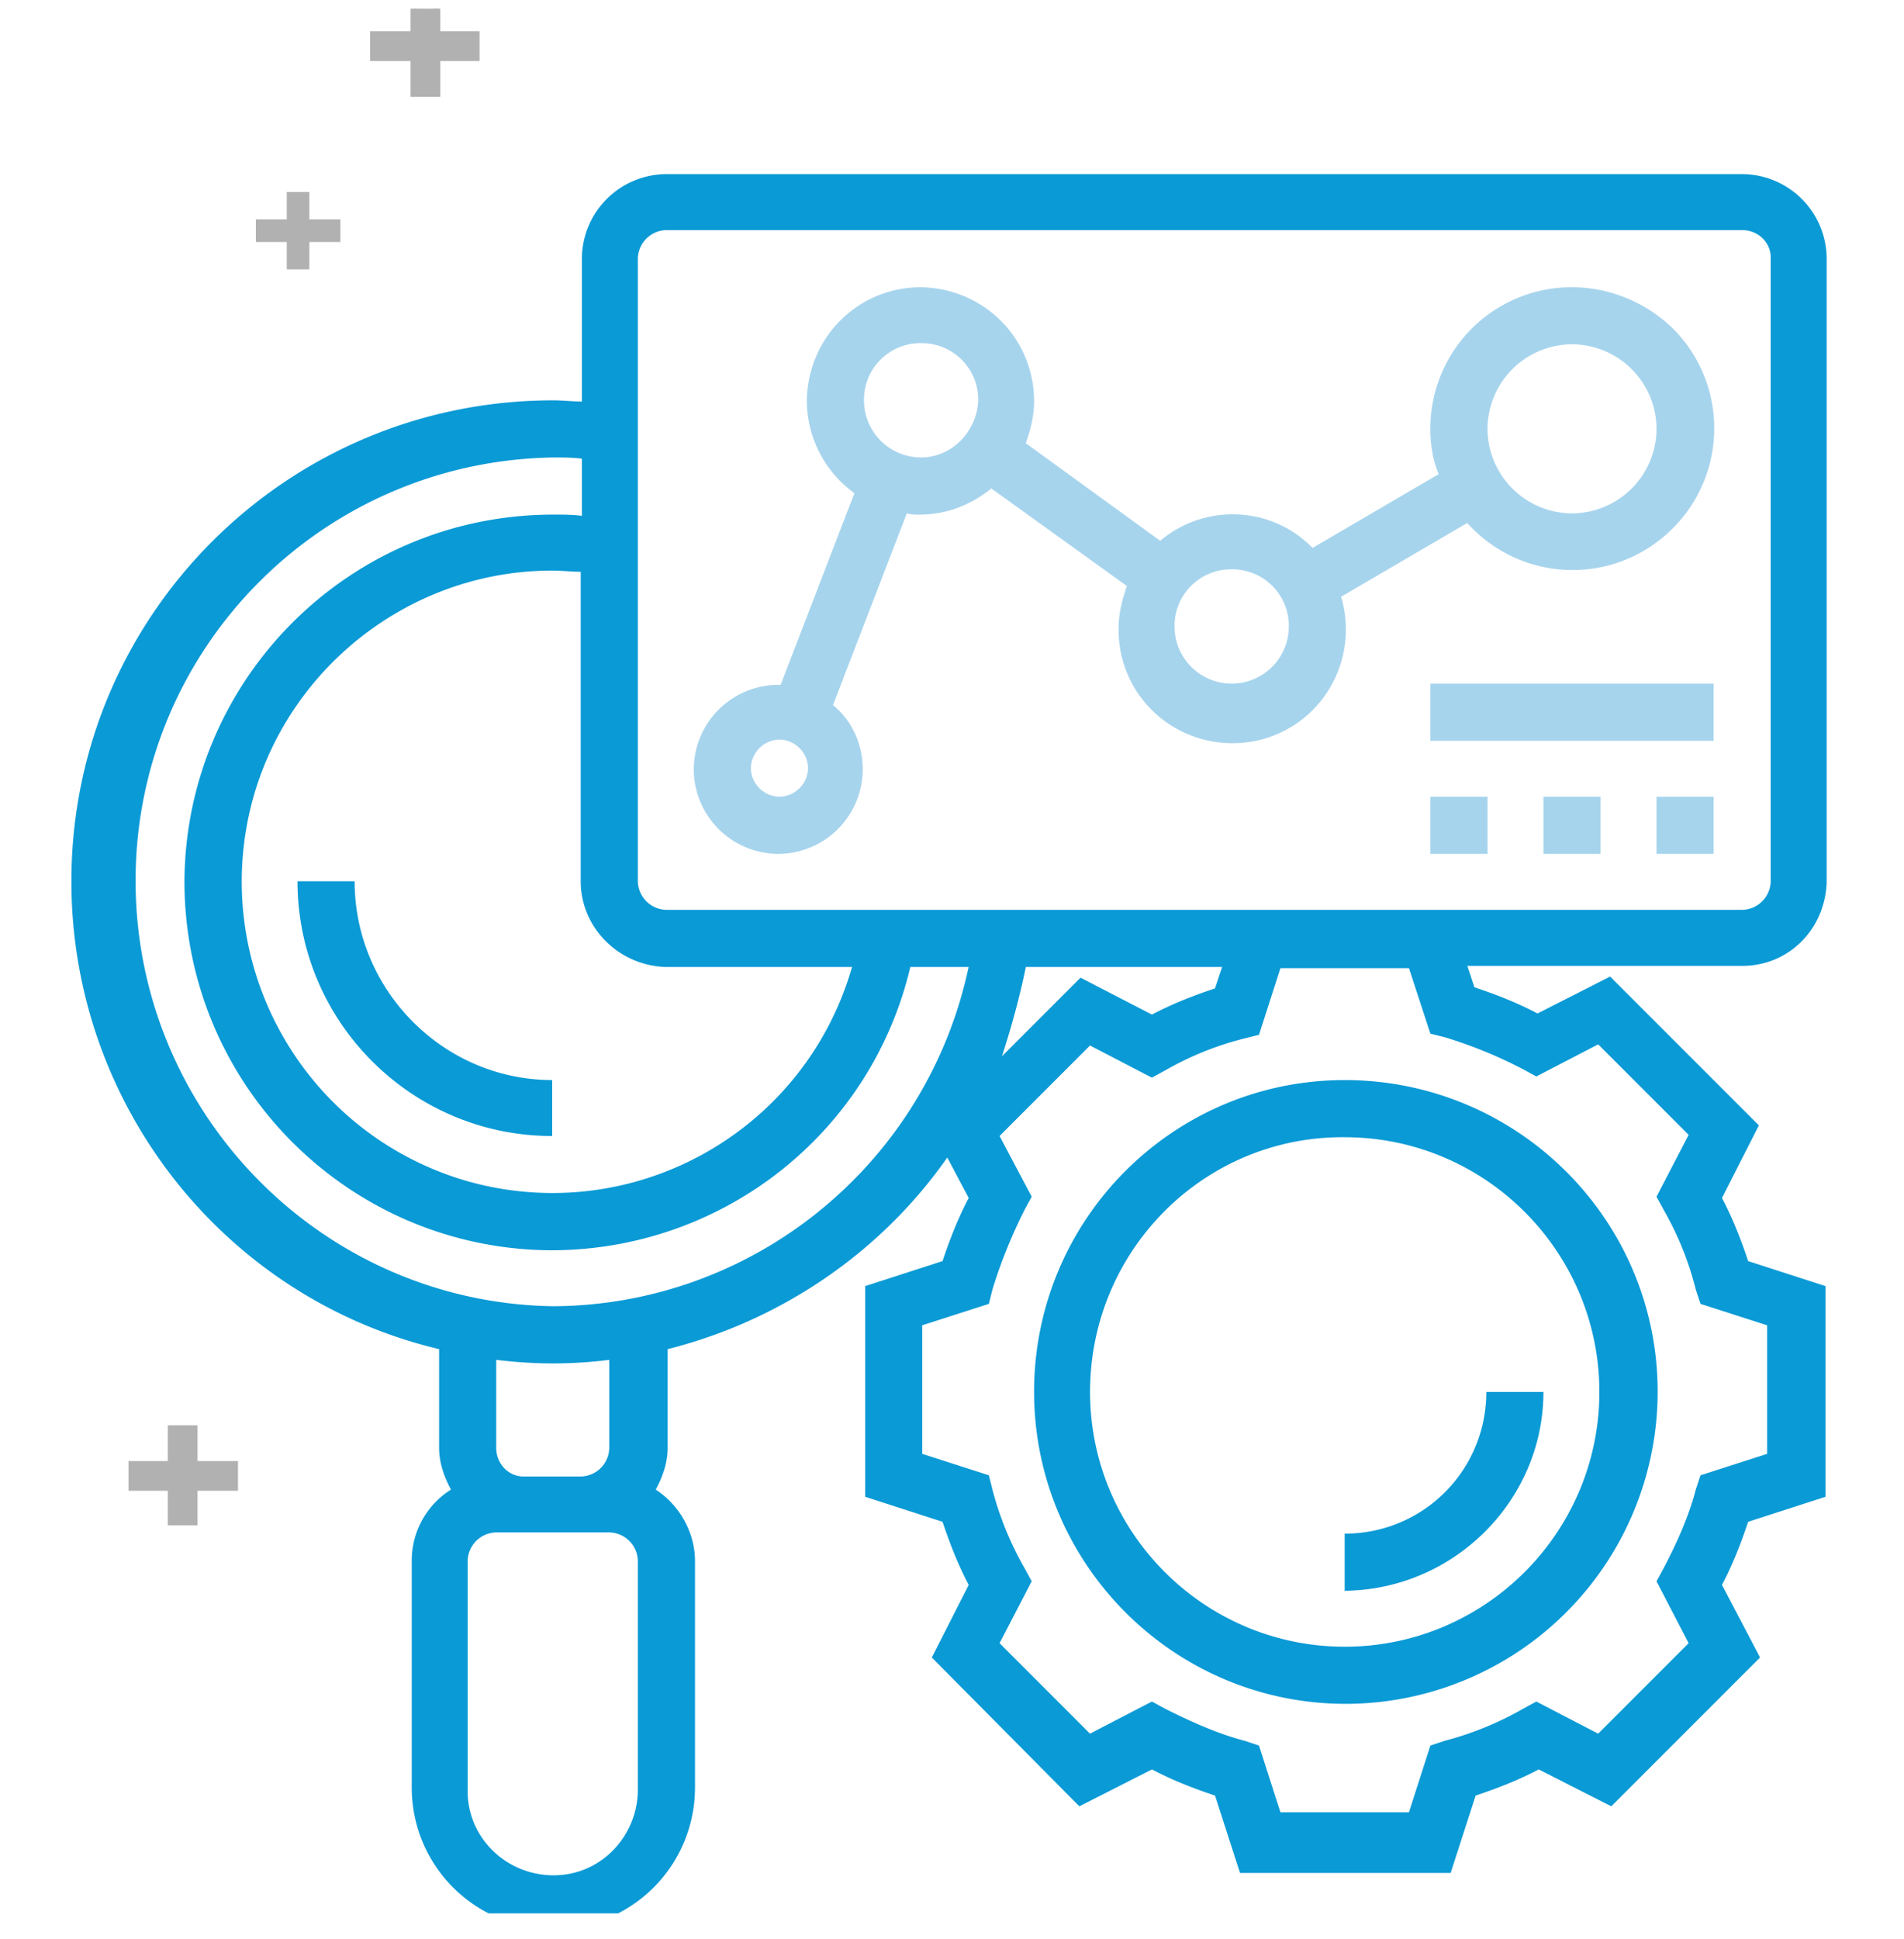 <svg xmlns="http://www.w3.org/2000/svg" width="55" height="56" fill="none" xmlns:v="https://vecta.io/nano"><g clip-path="url(#A)"><g clip-path="url(#B)"><path d="M52.766 25.447V7.469a2.45 2.45 0 0 0-2.441-2.441H19.25a2.45 2.45 0 0 0-2.441 2.441v4.125c-.275 0-.55-.034-.825-.034-7.7 0-13.922 6.222-13.922 13.888 0 6.428 4.4 12.031 10.622 13.509v2.853c0 .412.137.825.344 1.203a2.42 2.42 0 0 0-1.134 2.063v6.531a4.08 4.08 0 0 0 4.091 4.091 4.08 4.08 0 0 0 4.091-4.091v-6.531c0-.825-.447-1.616-1.134-2.062.206-.378.344-.791.344-1.203v-2.853c3.266-.825 6.153-2.784 8.078-5.534l.619 1.169c-.309.584-.55 1.203-.756 1.822l-2.234.722v6.084l2.234.722c.206.619.447 1.237.756 1.822l-1.066 2.097 4.262 4.297 2.097-1.066c.584.309 1.203.55 1.822.756l.722 2.234h6.084l.722-2.234c.619-.206 1.237-.447 1.822-.756l2.097 1.066 4.297-4.297-1.1-2.097c.309-.584.55-1.203.756-1.822l2.234-.722v-6.084l-2.234-.722c-.206-.619-.447-1.238-.756-1.822l1.066-2.097-4.297-4.297-2.097 1.066c-.584-.309-1.203-.55-1.822-.756l-.206-.619h7.872c1.409.034 2.475-1.066 2.509-2.441zM19.25 27.922h5.363c-1.375 4.778-6.325 7.528-11.103 6.188-4.778-1.375-7.528-6.325-6.188-11.103 1.1-3.85 4.641-6.531 8.628-6.531.275 0 .55.034.825.034v8.938c0 1.341 1.1 2.441 2.475 2.475zm-.825 23.684c.034 1.341-.997 2.509-2.372 2.544-1.341.034-2.509-.997-2.544-2.372v-.172-6.531a.84.84 0 0 1 .825-.825H17.6a.84.84 0 0 1 .825.825v6.531zM17.6 41.81a.84.84 0 0 1-.825.825h-1.65c-.447 0-.791-.378-.791-.825v-2.544c1.1.138 2.2.138 3.266 0v2.544zm-1.616-4.091c-6.772-.103-12.169-5.706-12.066-12.478.103-6.6 5.431-11.928 12.066-12.031.275 0 .55 0 .825.034v1.65c-.275-.034-.55-.034-.825-.034-5.878 0-10.622 4.744-10.656 10.587 0 5.878 4.744 10.622 10.587 10.656 4.95 0 9.247-3.369 10.381-8.181h1.684c-1.203 5.672-6.187 9.763-11.997 9.797zm13.647-9.797h5.672l-.206.619c-.619.206-1.237.447-1.822.756l-2.062-1.066-2.269 2.269c.275-.859.516-1.719.688-2.578zm11.688 1.925l.413.103c.791.241 1.547.55 2.269.928l.378.206 1.787-.928 2.613 2.613-.928 1.787.206.378c.413.722.722 1.478.928 2.303l.137.413 1.925.619v3.712l-1.925.619-.137.413c-.206.791-.55 1.547-.928 2.269l-.206.378.928 1.788-2.613 2.613-1.787-.928-.378.206a9.27 9.27 0 0 1-2.269.928l-.413.138-.619 1.925h-3.713l-.619-1.925-.413-.138c-.791-.206-1.547-.55-2.303-.928l-.378-.206-1.787.928-2.613-2.613.928-1.788-.206-.378a9.27 9.27 0 0 1-.928-2.269l-.103-.413-1.925-.619v-3.712l1.925-.619.103-.413c.241-.791.55-1.547.928-2.303l.206-.378-.928-1.753 2.613-2.613 1.787.928.378-.206c.722-.413 1.478-.722 2.303-.928l.413-.103.619-1.925H40.7l.619 1.891zm-5.5-3.575H19.25a.84.84 0 0 1-.825-.825V7.469a.84.84 0 0 1 .825-.825h31.075c.447 0 .825.344.825.791v.034 17.978a.84.84 0 0 1-.825.825H35.819z" fill="#0a9ad6"/><g fill="#a7d4ed"><path d="M45.409 8.294a4.08 4.08 0 0 0-4.091 4.091c0 .447.069.894.241 1.306l-3.644 2.131c-1.169-1.203-3.094-1.306-4.4-.206l-3.884-2.819c.137-.378.241-.791.241-1.203 0-1.822-1.444-3.266-3.266-3.3-1.822 0-3.266 1.444-3.3 3.266 0 1.066.516 2.063 1.375 2.681l-2.131 5.534h-.069a2.45 2.45 0 0 0-2.441 2.441 2.45 2.45 0 0 0 2.441 2.441 2.45 2.45 0 0 0 2.441-2.441c0-.722-.309-1.409-.859-1.856l2.131-5.534a1.41 1.41 0 0 0 .378.034c.756 0 1.478-.275 2.063-.756l3.919 2.819c-.137.378-.241.791-.241 1.203-.034 1.822 1.409 3.3 3.231 3.334s3.3-1.409 3.334-3.231c0-.344-.034-.653-.138-.997l3.644-2.131c1.512 1.684 4.091 1.822 5.775.309s1.822-4.091.309-5.775c-.791-.859-1.925-1.341-3.059-1.341zM22.516 23.006a.84.84 0 0 1-.825-.825.84.84 0 0 1 .825-.825.84.84 0 0 1 .825.825.84.84 0 0 1-.825.825zm4.091-9.797a1.65 1.65 0 0 1-1.65-1.65 1.63 1.63 0 0 1 1.65-1.65 1.63 1.63 0 0 1 1.65 1.65c-.034.894-.756 1.65-1.65 1.65zm8.972 6.531a1.65 1.65 0 0 1-1.65-1.65 1.63 1.63 0 0 1 1.65-1.65 1.63 1.63 0 0 1 1.65 1.65 1.65 1.65 0 0 1-1.65 1.65zm9.831-4.916a2.45 2.45 0 0 1-2.441-2.441 2.45 2.45 0 0 1 2.441-2.441 2.45 2.45 0 0 1 2.441 2.441 2.45 2.45 0 0 1-2.441 2.441zm-4.091 8.182h1.65v1.65h-1.65v-1.65zm3.266 0h1.65v1.65h-1.65v-1.65zm3.265 0h1.65v1.65h-1.65v-1.65zm-6.531-3.265H49.5v1.65h-8.181v-1.65z"/></g><g fill="#0a9ad6"><path d="M10.244 25.447h-1.65c0 4.056 3.3 7.356 7.356 7.356v-1.616c-3.128 0-5.706-2.578-5.706-5.741zm34.34 14.747h-1.65a4.08 4.08 0 0 1-4.091 4.091v1.65c3.162-.034 5.741-2.612 5.741-5.741zm-14.712 0c0 4.95 4.022 9.006 9.006 9.006a9.02 9.02 0 0 0 9.006-9.006c0-4.984-4.056-9.006-9.041-9.006-4.95 0-8.972 4.022-8.972 9.006zm8.972-7.356c4.056 0 7.356 3.3 7.356 7.356s-3.3 7.356-7.356 7.356-7.356-3.3-7.356-7.356c0-4.091 3.3-7.391 7.356-7.356z"/></g><g fill="#b1b1b1"><path d="M12.65.009h-.687v2.716h.688V.009z"/><path d="M12.719 2.794h-.859V-.094h.859v2.888zm-.687-.172h.481V.078h-.481v2.544z"/><path d="M13.75 1.006h-2.956v.688h2.956v-.687z"/><path d="M13.853 1.763H10.69v-.86h3.162v.859zm-2.956-.172h2.784V1.11h-2.784v.481zM5.638 41.259H4.95v2.716h.688v-2.716z"/><path d="M5.706 44.044h-.859v-2.888h.859v2.888zm-.687-.172H5.5v-2.509h-.447l-.034 2.509z"/><path d="M6.772 42.291H3.815v.688h2.956v-.687z"/><path d="M6.875 43.047H3.712v-.859h3.163v.859zm-2.991-.172h2.784v-.481H3.884v.481zM8.869 5.647h-.516v2.097h.516V5.647z"/><path d="M8.937 7.778h-.653V5.544h.653v2.234zm-.516-.138H8.8V5.681h-.378v1.959z"/><path d="M9.763 6.403H7.459v.516h2.303v-.516z"/><path d="M9.831 6.988H7.391v-.653h2.441v.653zM7.528 6.85h2.131v-.378H7.528v.378z"/></g></g></g><defs><clipPath id="A"><path fill="#fff" transform="translate(0 .25)" d="M0 0h55v55H0z"/></clipPath><clipPath id="B"><path fill="#fff" transform="translate(2.063 -.094)" d="M0 0h50.703v55.791H0z"/></clipPath></defs></svg>